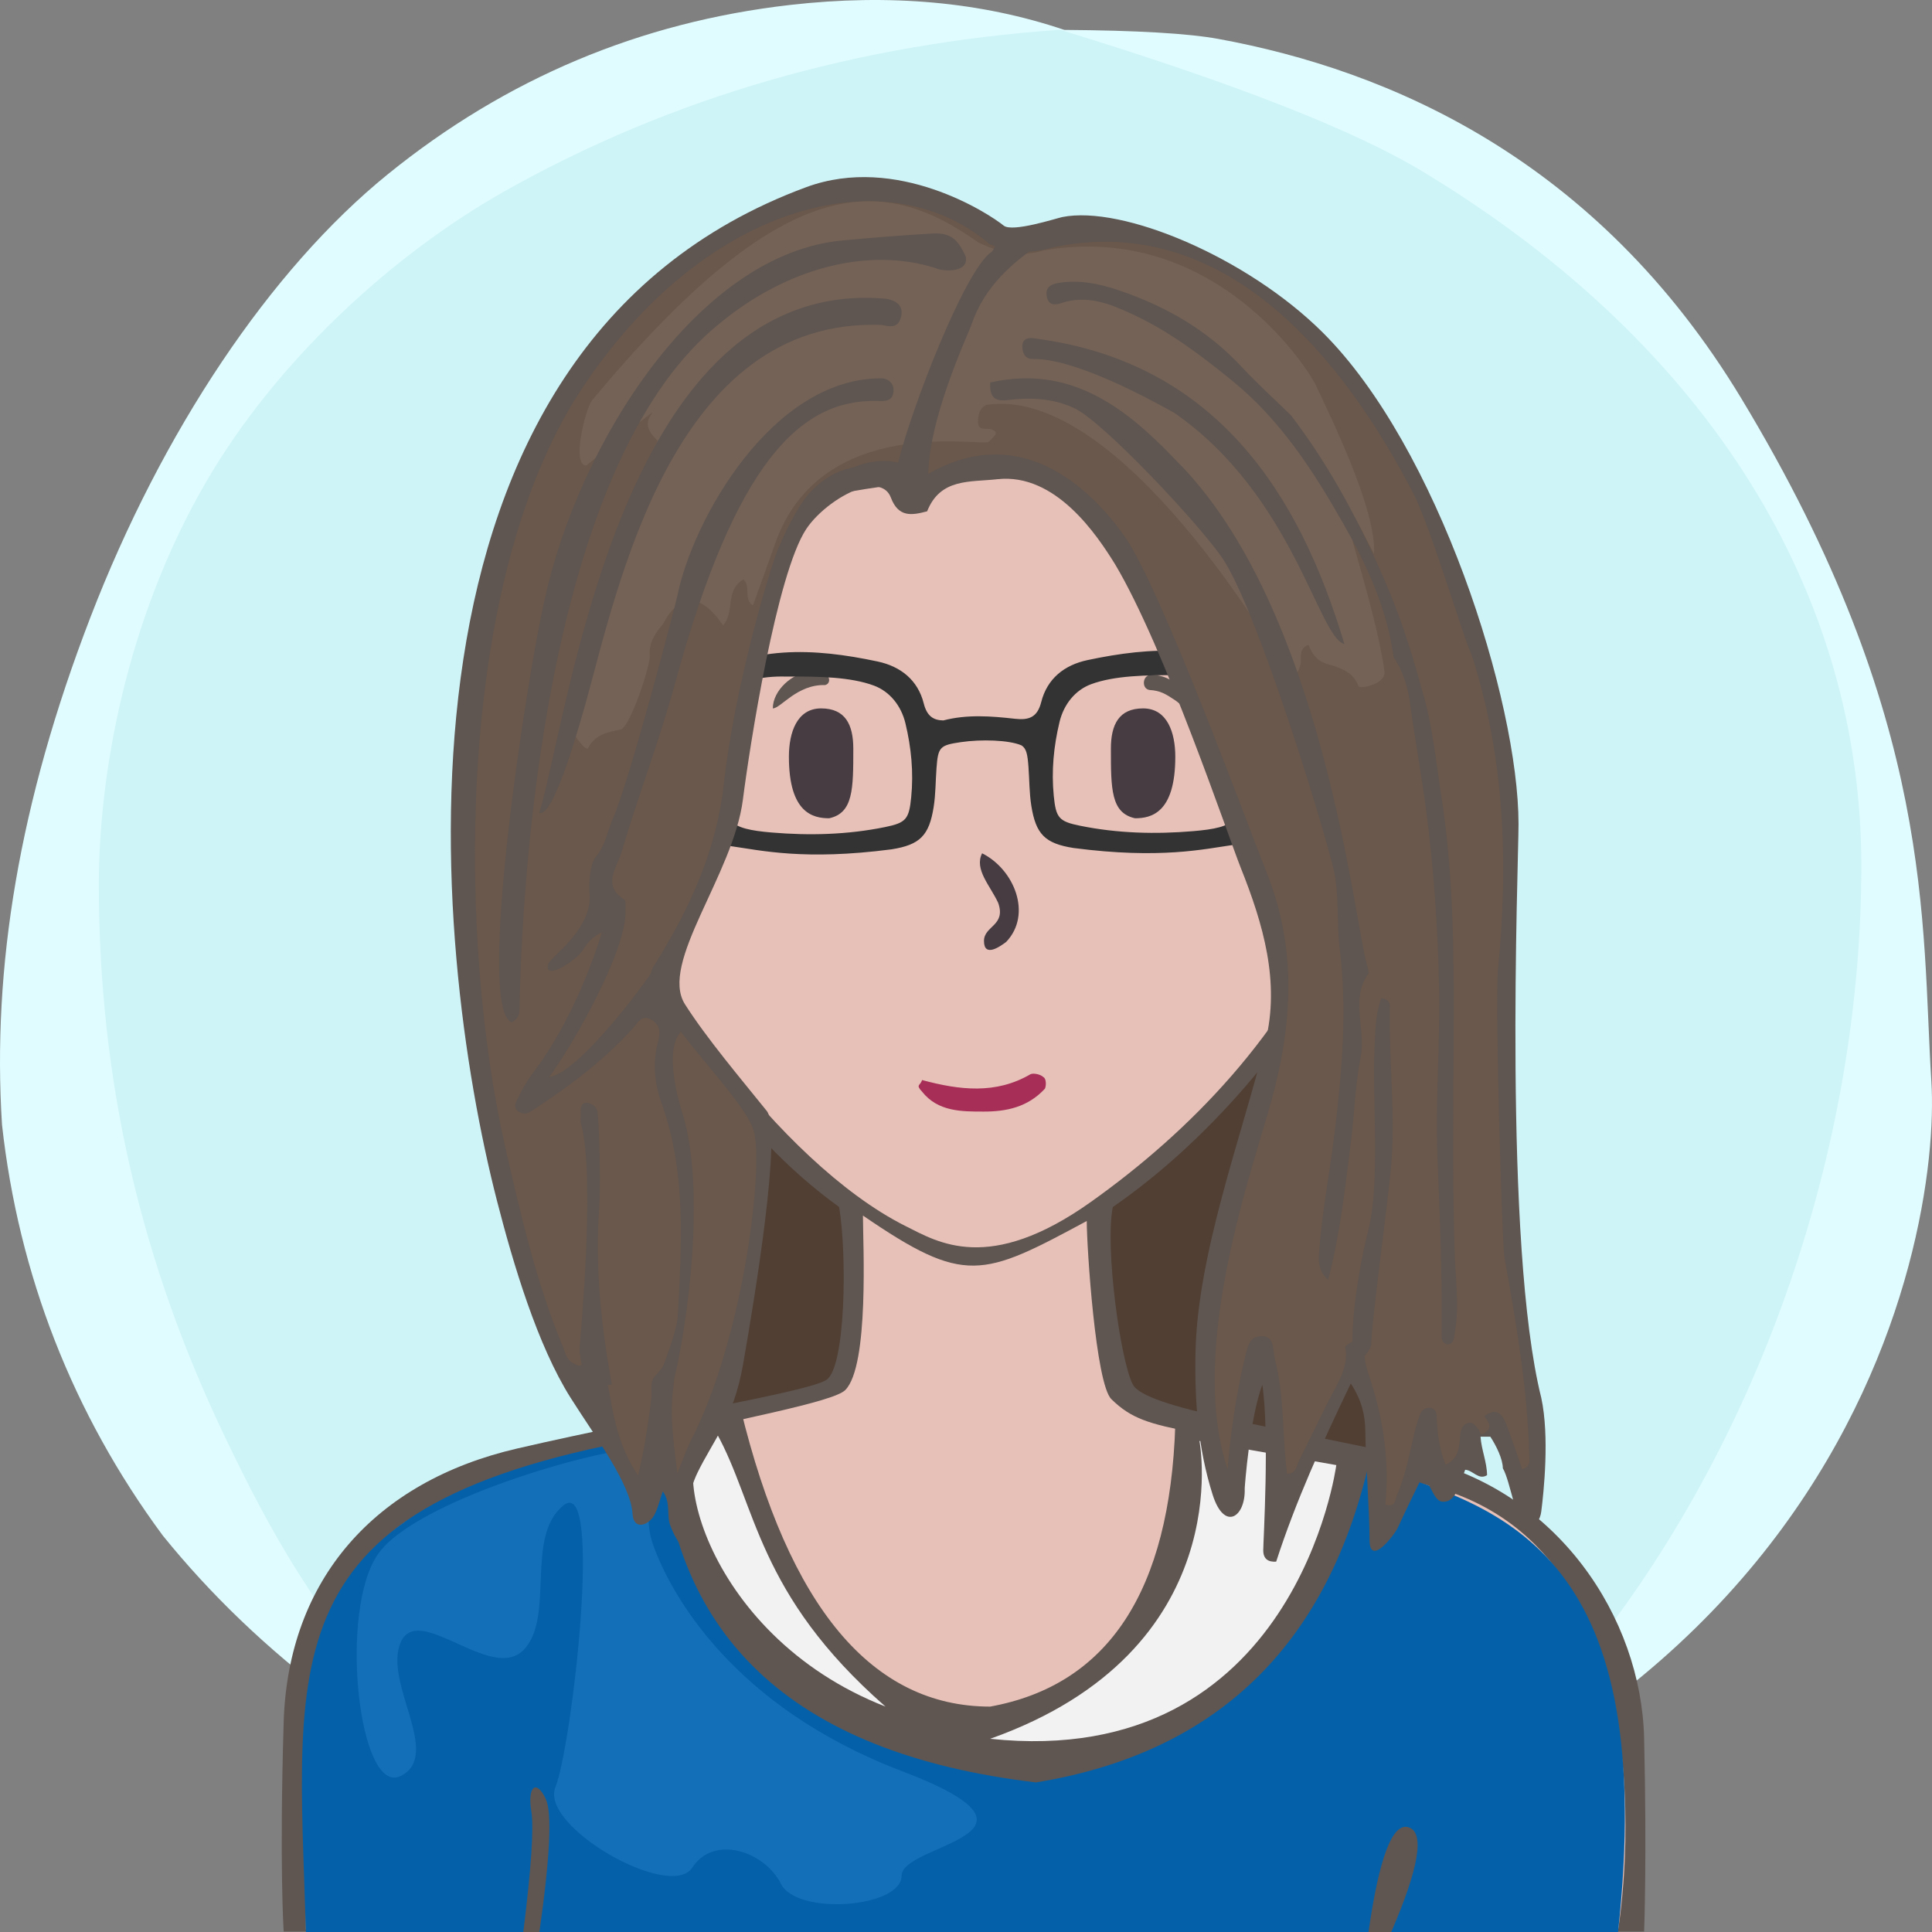 <?xml version="1.0" encoding="UTF-8"?>
<svg width="240px" height="240px" viewBox="0 0 240 240" version="1.1" xmlns="http://www.w3.org/2000/svg" xmlns:xlink="http://www.w3.org/1999/xlink">
  <rect x="0" y="0" width="240" height="240" fill="#808080" stroke="none"/>
  <title>Beste Freundin gesucht</title>
  <desc>Profilbild</desc>
  <g id="beste-freundin-gesucht" stroke="none" stroke-width="1" fill="none" fill-rule="evenodd">
    <g fill="none" fill-rule="evenodd">
        <path fill="#E0FCFF" d="M239.919,134.308 C241.162,153.816 229.215,227.784 119.966,239.778 C107.376,240.801 91.116,238.421 73.512,229.716 L70.166,227.784 C48.166,217.709 32.063,205.38 20.226,190.756 C9.026,175.619 2.295,158.277 0.25,139.719 C-0.993,120.21 2.363,99.697 11.237,76.672 C20.11,53.648 33.526,33.512 48.192,21.632 C62.859,9.752 79.517,2.745 98.132,0.616 C110.542,-0.803 121.903,0.229 132.215,3.714 C141.256,3.779 147.637,4.153 151.36,4.836 C172.633,8.738 198.376,19.798 216.309,49.488 C240.53,89.588 238.676,114.799 239.919,134.308 Z"/>
        <path fill="#CEF4F8" d="M131.682,3.697 C153.137,10.258 168.153,16.128 176.728,21.308 C212.772,43.078 231.222,74.142 231.222,107.547 C231.222,140.935 219.745,176.053 199.239,203.013 C194.35,209.441 186.113,217.023 174.529,225.761 C152.192,235.106 134.015,239.778 120,239.778 C105.985,239.778 88.75,235.544 68.294,227.074 C60.428,221.353 55.199,217.218 52.607,214.671 C39.783,202.071 33.301,189.66 27.998,178.611 C17.633,157.012 12.278,134.629 12.278,109.879 C12.278,96.555 15.529,77.178 25.631,59.817 C34.294,44.927 48.652,31.63 62.877,23.647 C83.417,12.12 106.352,5.47 131.682,3.697 Z"/>
    </g>
    <!-- Hair --><!-- mittellang --><path d="M117.5,218 C151.466,218 178,206.639 178,155 C178,103.361 151.466,34 117.5,34 C83.534,34 67,72.861 67,124.5 C67,176.139 83.534,218 117.5,218 Z" fill="#69584b"></path><path d="M117.5,218 C151.466,218 178,206.639 178,155 C178,103.361 151.466,34 117.5,34 C83.534,34 67,72.861 67,124.5 C67,176.139 83.534,218 117.5,218 Z" fill="#503f32"></path><!-- Head --><!-- Gesicht normal --><path d="M204.239,215.941 C203.891,200.941 193.503,185.068 175.905,181.12 C158.308,177.171 142.239,174.941 140.711,171.961 C139.183,168.98 137.239,154.941 138.239,149.941 C149.731,142.039 161.239,128.941 167.466,115.759 C172.494,112.941 175.264,105.123 177.239,97.941 C179.215,90.759 178.06,83.439 172.494,83.439 L170.239,83.439 C170.239,83.439 169.035,73.328 167.239,67.941 C157.239,42.941 134.606,34.061 111.622,37.832 C98.694,40.346 77.146,52.555 73.017,75.72 C72.657,78.413 72.298,84.337 72.298,84.337 C72.298,84.337 69.964,83.8 68.887,84.337 C63.239,86.941 65.239,94.941 66.239,98.941 C68.574,105.82 71.239,109.941 76.787,114.862 C83.239,126.941 91.311,140.604 104.239,149.941 C105.239,155.941 105.049,169.903 102.644,171.422 C100.239,172.941 81.859,175.863 64.239,179.941 C46.62,184.019 35.778,196.163 35.239,213.941 C34.701,231.719 35.239,239.941 35.239,239.941 L201.239,239.941 L204.239,239.941 C204.239,239.941 204.588,230.941 204.239,215.941 Z" fill="#5F5551"></path><path d="M178,184.678 C147,176.356 143,178.678 138.056,173.804 C136.106,171.881 135,154.91 135,151.678 C122,158.678 119.866,159.678 107.197,151 C107.197,154.412 108,169.678 105,172.678 C102,175.678 57,181.322 48,191 C40.647,198.907 38,207.406 38,217.678 C38,220.336 38,239.678 38,239.678 L169.291,239.792 L201,239.819 C201,239.819 209,193 178,184.678 Z" fill="#e7c1b8"></path><path d="M79.505,112.314 C70.505,110.386 66.505,94.314 68.505,88.314 C69.505,85.607 75.616,87.582 75.616,87.582 C75.616,87.582 75.725,70.427 83.505,60.314 C93.505,47.314 108.108,40 122.841,40 C134.505,40 141.654,43.413 150.505,49.314 C168.505,61.314 168.809,87.942 168.809,87.942 C168.809,87.942 171.148,87.176 172.58,87.044 C180.505,86.314 172.58,112.314 165.936,113.261 C159.505,128.314 148.169,140.314 135.505,149.314 C122.841,158.314 116.505,154.314 112.505,152.314 C96.505,144.314 79.505,119.314 79.505,112.314 Z" fill="#e7c1b8"></path><path d="M67.087,240.446 C66.087,231.446 72.087,220.943 72.087,217.446 C72.087,215.446 69.667,211.976 70.087,213.446 C72.087,220.446 63.087,228.446 64.087,240.446 L67.087,240.446 Z" fill="#5F5551"></path><path d="M171.078,240.446 C170.078,231.446 176.078,220.943 176.078,217.446 C176.078,215.446 173.658,212.976 174.078,214.446 C176.078,221.446 167.078,228.446 168.078,240.446 L171.078,240.446 Z" fill="#5F5551" transform="translate(172.039, 227.223) scale(-1, 1) translate(-172.039, -227.223) "></path><path d="M141,101.648 C138,101 138,98 138,93 C138,90 139,88 142,88 C145,88 146,91 146,94 C146,101 143,101.648 141,101.648 Z" fill="#463C42"></path><path d="M101,101.648 C98,101 98,98 98,93 C98,90 99,88 102,88 C105,88 106,91 106,94 C106,101 103,101.648 101,101.648 Z" fill="#463C42" transform="translate(102, 94.824) scale(-1, 1) translate(-102, -94.824) "></path><path d="M128.004,133.448 C128.363,133.267 129.261,133.448 129.62,133.807 C129.98,133.985 129.98,134.883 129.8,135.244 C127.645,137.576 124.944,138.084 122.222,138.084 C119.5,138.084 116.512,138.115 114.537,135.603 C113.687,134.698 114.358,134.883 114.537,134.165 C119.206,135.422 123.695,135.96 128.004,133.448 Z" fill="#A72E57"></path><path d="M125,117 C124.252,117.573 122.234,119 122.234,116.888 C122.234,115 125,115 124,112.162 C123,110 121,108 122,106 C126,108 128.252,113.573 125,117 Z" fill="#463C42"></path><path d="M100.973,83.32 C101.71,83.254 102.321,83.442 102.719,83.848 C103.146,84.288 103.098,84.947 102.499,85.101 C99,85 96.984,88.001 96,88 C96.014,85.769 98.38,83.547 100.973,83.32 Z" fill="#5F5551"></path><path d="M142.774,85.917 C141.701,85.858 141.721,84.008 142.907,84.035 C145.299,83.758 148.242,85.917 148.242,88.175 C147.625,88.098 146.613,87.211 146.076,86.92 C144.803,86.229 144.124,85.876 142.774,85.917 Z" fill="#5F5551" transform="translate(145.117, 86.093) rotate(5) translate(-145.117, -86.093) "></path><!-- Outfit --><!-- Strickpulli --><g><path d="M201,240 C206,194 188,187 169,182 C169,182 156,227 118.437,217.982 C80.875,208.964 84,178 84,178 C33,186 37,205 38,240 L201,240 Z" fill="#0461a9"></path><path d="M112,233 C112,237 99,238 97,234 C95,230 88.711,227.841 86,232 C83.289,236.159 67,226.897 69,222 C71,217.103 75,183 70,187 C65.152,190.878 69,201 65,205 C61,209 52,199 49.784,204 C47.568,209 55,218 49.784,220.615 C44.568,223.231 42,200 47,193 C52,186 76.521,179.36 80,180 C83.479,180.64 79,186 81.163,192 C83.327,198 91,212 112,220 C133,228 112,229 112,233 Z" fill="#1370b8"></path><path d="M67,240.061 C68.333,230.687 68.597,225.153 67.792,223.46 C66.584,220.921 65.499,222 66,225 C66.334,227 66.001,232.02 65,240.061 L67,240.061 Z" fill="#5F5551"></path><path d="M128.689,221.419 C150.896,217.806 164.667,204.667 170,182 L146,177 C145.333,197.667 137.667,209.333 123,212 C108.333,212 98,199.667 92,175 L82,177 C82.667,203 98.23,217.806 128.689,221.419 Z" fill="#5F5551"></path><path d="M172.826,240 C176.275,232 177,227.667 175,227 C173,226.333 171.333,230.667 170,240 L172.826,240 Z" fill="#5F5551"></path><path d="M89,178 C94,187 94,198 110,212 C87,203 82,179 89,178 Z" fill="#F2F2F3"></path><path d="M166,182 C166,182 161,220 123,216 C154,205 149,179 149,179 L166,182 Z" fill="#F2F2F3"></path></g><!-- Makeup --><!-- mu 3-8 Manipuliert in Hauptdatei-->
<!-- Extras --><g><path d="M167.534,84.544 C166.18,86.714 164.511,88.463 161.389,89.664 C163.219,86.814 165.287,85.575 167.534,84.544 Z M155.362,96.607 C154.326,101.936 153.577,102.795 148.232,103.248 C143.536,103.646 138.815,103.524 134.161,102.575 C131.536,102.041 131.173,101.596 130.904,98.878 C130.595,95.764 130.893,92.688 131.624,89.664 C132.149,87.495 133.565,85.73 135.532,84.998 C138.427,83.922 142.383,83.845 146.452,83.876 C152.951,83.707 156.945,86.743 156.087,92.963 C155.917,94.188 155.599,95.391 155.362,96.607 Z M109.934,102.744 C105.281,103.693 100.558,103.815 95.862,103.417 C90.516,102.964 89.769,102.105 88.733,96.776 C88.496,95.56 88.177,94.357 88.008,93.132 C87.148,86.912 91.144,83.876 97.644,84.045 C101.71,84.014 105.668,84.091 108.561,85.167 C110.528,85.898 111.947,87.664 112.471,89.833 C113.201,92.857 113.501,95.933 113.191,99.047 C112.921,101.765 112.558,102.209 109.934,102.744 Z M82.477,89.664 C79.355,88.463 77.169,86.884 75.814,84.713 C78.061,85.745 80.647,86.813 82.477,89.664 Z M164.102,84.023 C162.113,85.811 160.181,85.883 158.083,84.544 C150.827,79.914 143.017,80.315 135.087,82.001 C132.227,82.61 130.082,84.289 129.343,87.219 C128.864,89.11 127.823,89.486 126.078,89.289 C123.109,88.954 120.118,88.726 117.183,89.496 C115.936,89.472 115.147,88.952 114.752,87.387 C114.013,84.457 111.868,82.778 109.007,82.17 C101.078,80.483 93.266,80.083 86.011,84.713 C83.912,86.052 81.95,86.014 79.993,84.191 C77.531,81.899 73.977,80.8 72.045,80.364 C71.191,81.413 70.932,82.439 70.932,84.191 C72.65,85.41 77.197,89.672 78.984,90.781 C83.032,93.295 85.135,97.15 86.406,101.516 C87.091,103.863 88.288,104.759 90.816,105.115 C94.499,105.635 99.921,106.92 110.736,105.509 C114.302,104.949 115.419,103.781 115.981,100.257 C116.234,98.671 116.216,97.043 116.335,95.435 C116.531,92.792 116.739,92.575 119.359,92.191 C121.909,91.818 125.35,91.923 126.891,92.594 L126.891,92.589 C127.511,92.992 127.644,93.703 127.76,95.266 C127.879,96.874 127.861,98.503 128.113,100.089 C128.675,103.613 129.792,104.781 133.357,105.341 C144.173,106.751 149.595,105.466 153.279,104.947 C155.805,104.59 157.005,103.694 157.689,101.347 C158.96,96.982 160.393,92.692 164.44,90.179 C166.228,89.069 168.68,86.386 170.398,85.167 C170.62,82.929 171.264,82.55 169.638,80.807 C167.706,81.243 165.452,82.808 164.102,84.023 Z" fill="#333333"></path></g><!-- Hair --><!-- mittellang --><g ><g ><path d="M188.636,102.358 C188.636,87.085 178.64,55.52 164.273,41.264 C154.86,31.925 139.394,25.463 131.955,26.964 C131.258,27.105 125.752,28.902 124.683,28.027 C122.817,26.504 111.415,19.099 100.165,23.246 C45.895,43.257 53.623,117.632 61.745,149.197 C63.754,157.007 66.755,167.098 70.881,173.635 C73.926,178.46 78.36,184.35 78.576,188.056 C78.699,190.147 80.57,189.494 81.259,188.24 C81.741,187.362 81.945,186.355 82.336,185.262 C83.362,186.702 82.781,188.213 83.255,189.477 C85.12,194.458 87.927,193.087 86.566,190.546 C85.245,188.079 85.405,185.524 86.631,182.973 C88.527,179.031 91.121,176.236 92.289,169.598 C93.761,161.231 97.193,140.415 95.244,137.997 C92.115,134.111 87.774,128.978 85.092,124.76 C81.842,119.648 91.096,108.691 92.289,99.304 C93.122,92.757 96.466,71.269 100.165,65.702 C101.585,63.565 104.643,61.246 107.16,60.592 C108.641,60.206 110.129,60.385 110.665,61.808 C111.609,64.316 113.278,64.018 115.17,63.518 C116.816,59.387 120.463,59.912 123.889,59.53 C131.144,58.722 136.282,66.479 138.517,70.093 C144.632,80.317 152.612,103.998 154.143,107.83 C156.904,114.746 159.041,121.988 157.188,129.403 C154.247,141.172 148.761,155.71 148.509,167.968 C148.384,174.012 148.814,179.931 150.64,185.681 C152.105,190.294 154.744,188.447 154.622,184.906 C154.624,184.68 155.252,176.198 156.805,172.034 C157.723,178.051 156.926,191.5 156.925,192.58 C156.923,193.65 157.532,194.061 158.532,193.993 C160.963,186.488 164.204,179.352 167.803,171.865 C169.234,174.077 169.58,175.922 169.602,177.796 C169.643,181.428 170.127,187.772 170.127,191.273 C170.127,194.773 173.275,190.582 173.641,189.78 C174.613,187.645 175.659,185.544 176.642,183.5 C177.508,183.658 178.026,186.412 179.105,186.536 C180.164,186.658 180.666,185.902 181.041,185.089 C181.401,184.311 181.664,183.487 182.01,182.58 C182.989,182.635 183.668,183.911 184.728,183.254 C184.713,181.627 184.023,180.096 183.917,178.472 L185.134,178.472 C185.874,179.596 186.683,181.251 186.689,182.397 C187.62,183.934 188.395,189.527 189.551,189.677 C190.769,189.835 191.338,188.737 191.46,187.772 C191.764,185.413 192.505,178.434 191.46,173.635 C186.711,154.597 188.636,107.503 188.636,102.358 Z" fill="#5F5551"></path><path d="M186.887,156.19 C186.603,154.61 185.683,124.559 186.097,120.333 C187.395,107.101 186.912,94.071 182.813,81.327 C181.797,79.327 177.806,65.624 175.579,61.311 C167.511,45.7 152.838,26.056 130.763,30.73 C127.014,31.916 124.023,30.807 122.96,30.342 C110.047,19.254 86.613,25.262 71.235,49.914 C56.451,74.316 57.018,117.189 62.739,142.409 C64.62,150.704 66.639,159.364 69.88,167.197 C70.239,168.063 70.383,169.156 71.729,169.59 C72.716,170.103 74.529,166.131 75.807,173.643 C76.376,176.998 77.224,180.31 79.263,183.287 C80.058,180.087 80.509,176.905 80.917,173.718 C81.041,172.746 80.652,171.632 81.448,170.85 C82.481,169.838 83.012,168.623 83.31,167.356 C83.686,169.034 83.869,170.716 83.637,172.418 C83.163,175.879 83.659,178.967 84.143,183.024 C84.902,181.161 85.283,180.006 85.839,178.929 C92.512,165.992 95.038,143.921 93.527,140.132 C91.496,135.038 78.812,123.82 81.153,120.112 C85.624,113.026 89,105.693 89.915,97.417 C91.26,85.238 95.669,70.513 96.685,68.139 C97.635,65.919 99.202,62.581 100.867,60.924 C103.851,57.951 107.012,57.343 111.614,58.379 C112.66,59.006 113.047,59.544 115.02,59.043 C126.536,52.212 135.294,60.407 139.677,66.6 C144.204,72.993 154.873,102.22 157.243,108.115 C160.95,117.337 160.764,126.338 157.97,136.62 C155.67,145.082 147.464,167.542 152.497,182.528 C152.948,176.445 154.187,170.612 154.338,169.988 C155.027,167.131 155.078,166.042 156.707,165.992 C158.385,165.939 158.081,167.733 158.377,168.881 C159.576,173.52 159.262,178.322 159.885,183.072 C161.043,183.099 161.061,182.052 161.405,181.37 C162.589,179.027 163.725,176.657 164.894,174.306 C165.835,172.412 167.7,169.711 167.102,167.395 C167.042,167.165 169.573,165.132 169.511,168.136 C169.486,169.305 169.895,170.353 170.24,171.421 C171.87,176.46 172.61,181.611 172.093,186.899 C173.343,187.336 173.323,186.245 173.558,185.697 C174.604,183.272 175.073,180.671 175.681,178.112 C175.881,177.264 176.12,176.415 176.444,175.61 C176.632,175.146 177.081,174.854 177.635,174.891 C178.273,174.934 178.447,175.456 178.465,175.937 C178.54,177.943 178.764,179.915 179.579,181.968 C181.256,181.174 181.274,179.692 181.397,178.22 C181.464,177.435 181.871,176.676 182.746,176.75 C183.176,176.786 183.907,177.83 183.907,178.112 C183.907,178.394 185.396,177.717 184.922,176.75 C184.5,175.891 184.084,176.021 184.943,175.572 C186.097,174.968 186.753,175.978 187.121,176.948 C187.822,178.788 188.438,180.661 189.09,182.521 C190.219,182.163 189.988,181.407 189.966,180.648 C189.743,172.39 188.345,164.288 186.887,156.19 Z" fill="#69584b"></path><path d="M163.4,47.727 C162.699,46.23 151.068,27.384 129.58,31.114 C125.854,32.303 122.557,30.568 121.5,30.099 C109.409,21.466 97.248,21.269 73.517,49.755 C72.618,51.104 71,57.899 72.846,57.82 C73.658,57.171 81.602,50.595 81.017,51.326 C79.889,52.73 80.7,53.758 81.675,54.746 C78.845,63.185 71.013,89.558 71,90.57 C71.146,91.156 72.789,93.415 73.05,92.933 C73.995,91.18 75.443,90.994 77.097,90.62 C78.296,90.35 80.834,82.527 80.727,81.418 C80.578,79.85 81.414,78.604 82.394,77.476 C82.841,76.582 85.587,71.427 89.818,77.692 C91.309,76.116 90.02,73.29 92.356,71.986 C93.29,72.826 92.339,74.51 93.529,75.213 C94.778,71.795 95.685,69.27 96.25,67.637 C101.923,51.23 122.12,55.557 122.825,54.878 C123.645,54.087 124.128,53.687 123.176,53.339 C122.572,53.118 121.542,53.596 121.501,52.501 C121.471,51.684 121.599,50.756 122.513,50.307 C139.133,47.727 158.759,81.712 159.375,82.797 C160.232,83.513 161.121,84.575 161.569,82.446 C161.732,81.676 161.23,80.64 162.545,80.097 C163.002,81.266 163.556,82.117 165.017,82.53 C166.33,82.903 168.111,83.434 168.743,85.217 C168.895,85.648 172.038,85.037 172,83.494 C170.523,72.657 162.438,52.547 170.682,68.815 C171.067,63.397 165.133,51.43 163.4,47.727 Z" fill="#736255"></path><path d="M84.153,73.981 C83.958,74.942 78.307,96.71 76.145,101.68 C75.448,103.279 75.198,105.08 74.007,106.453 C73.291,107.276 73.122,109.859 73.233,110.857 C73.734,115.395 68.3,118.939 68.09,119.782 C67.542,121.966 71.772,119.213 72.496,117.89 C72.791,117.353 73.757,116.158 74.762,115.852 C72.825,122.051 69.937,128.366 66.167,133.351 C65.319,134.474 64.705,135.639 64.123,136.866 C63.885,137.363 63.981,137.852 64.51,138.137 C64.968,138.386 65.411,138.402 65.89,138.093 C70.475,135.127 74.84,131.889 78.553,127.807 C79.151,127.15 79.701,125.913 80.953,126.686 C82.061,127.372 82.067,128.247 81.709,129.571 C81.046,132.023 81.321,134.618 82.175,137.003 C85.277,145.666 84.679,154.625 84.194,163.535 C84.064,165.914 81.272,172.29 81.294,173.033 C82.227,173.283 82.863,174.411 83,174 C85,168 88.005,148.359 84.732,138.16 C84.162,136.386 82.304,129.623 85,127.807 C84.555,127.04 82.007,121.542 81.654,119.747 C79.252,123.504 71.444,133.519 68.24,133.765 C71.034,130.021 77.806,118.187 77.7,113.204 C77.689,112.703 77.794,111.913 77.538,111.75 C74.745,109.954 76.624,107.818 77.181,105.934 C79.265,98.872 81.915,92.003 83.856,84.885 C91.367,57.337 99.475,49.57 108.963,49.806 C109.958,49.829 110.791,49.875 110.974,48.773 C111.152,47.696 110.378,47 109.44,47 C95.9,47 86.057,64.568 84.153,73.981 Z" fill="#5F5551"></path><path d="M72.009,167.453 C71.903,168.531 72.787,171.141 72.548,173 C73.587,172.535 74.719,172.169 76,171.983 C74.681,164.738 73.901,157.452 74.428,150.074 C74.654,146.929 74.398,138.836 74.201,137.977 C74.004,137.116 72.009,136.241 72.137,138.101 C72.171,138.602 72.051,139.134 72.181,139.607 C74,146.226 72.07,166.345 72.009,167.453" fill="#5F5551"></path><path d="M172.658,125.204 C172.669,124.746 172.684,124.186 171.601,124 C170.837,125.964 170.858,128.1 170.748,130.226 C170.443,136.122 171.476,146.944 170.007,152.699 C168.528,158.494 167.623,165.971 168.153,168.497 C168.461,169.974 170.323,167.813 170.341,166.951 C170.402,164 172.426,149.191 172.79,145.102 C173.384,138.477 172.514,131.84 172.658,125.204" fill="#5F5551"></path><path d="M123.096,31.357 C119.823,33.669 113.241,50.655 111.575,57.463 C108.07,56.654 103.791,58.342 101,62 C105.23,60.875 115.322,59.688 115.318,59.607 C115.085,52.476 120.248,41.583 120.654,40.38 C122.316,35.475 125.87,32.474 130,29.744 C129.516,28.899 124.884,28.682 123.924,29.575 C123.886,29.919 123.556,31.033 123.096,31.357 Z" fill="#5F5551"></path><path d="M123.008,47.516 C132.897,45.301 139.752,50.534 146.057,57.162 C164.373,75.354 168.249,114.669 169.814,119.891 C169.921,120.245 170.094,120.759 169.937,120.988 C167.721,124.243 169.701,127.861 169.03,131.256 C168.347,134.706 168.268,138.251 167.826,141.732 C167.107,147.405 166.522,153.128 164.979,159 C163.714,157.774 163.776,156.675 163.873,155.408 C164.257,150.374 165.228,145.424 165.83,140.421 C166.734,132.894 167.349,125.416 166.427,117.857 C166.014,114.485 166.42,111.057 165.598,107.697 C164.144,101.754 156.129,75.723 151.888,69.385 C149.164,65.315 137.125,52.458 133.507,50.73 C130.825,49.449 127.964,49.347 125.096,49.7 C123.297,49.92 122.94,48.995 123.008,47.516" fill="#5F5551"></path><path d="M173.127,81.647 C172.315,75.576 169.742,70.064 166.797,64.911 C163.114,58.461 159.089,52.194 153.11,47.324 C149.203,44.141 145.303,41.193 140.748,39.062 C137.858,37.71 135.011,36.575 131.782,37.663 C130.959,37.94 130.273,37.88 130.055,36.904 C129.804,35.785 130.441,35.328 131.456,35.157 C133.992,34.731 136.475,35.222 138.814,36.007 C144.673,37.972 149.952,40.95 154.232,45.567 C156.181,47.67 158.32,49.596 160.373,51.602 C165.463,58.268 169.286,65.609 172.534,73.349 C174.332,77.636 175.634,82.046 176.867,86.463 C177.997,90.521 178.407,94.79 179.057,98.977 C180.655,109.269 180.621,119.645 180.57,130.023 C180.528,138.54 180.437,147.064 180.697,155.573 C180.8,158.935 181.32,162.272 180.704,165.63 C180.597,166.216 180.643,166.901 179.839,167 C179.127,166.902 179.074,166.322 179.082,165.874 C179.192,158.493 178.858,151.129 178.566,143.754 C178.293,136.827 178.905,129.832 178.773,122.906 C178.631,115.452 178.126,107.958 177.145,100.503 C176.576,96.188 175.777,91.911 175.198,87.601 C174.919,85.521 174.371,83.437 173.127,81.647" fill="#5F5551"></path><path d="M167,80 C163.76,79.161 160.634,61.519 145.868,51.276 C141.648,48.922 133.214,44.505 128.3,44.591 C127.249,44.608 127.022,43.744 127.001,43.047 C126.971,42.025 127.797,41.903 128.604,42.052 C151.088,44.996 161.463,61.419 167,80" fill="#5F5551"></path><path d="M104.804,29.86 C108.137,29.54 112.491,29.201 115.841,29.012 C118.165,28.881 119.035,29.837 119.957,31.85 C120.418,33.969 117.018,33.721 116.259,33.312 C107.758,30.599 97.662,33.355 89.448,40.133 C68.965,56.488 64.938,103.702 64.525,125.598 C64.499,126.09 64.326,126.575 63.567,127 C59.07,125.325 65.462,84.016 67.644,74.551 C71.91,54.909 86.894,31.375 104.804,29.86" fill="#5F5551"></path><path d="M110.17,37.125 C111.407,37.382 112.313,38.026 111.898,39.464 C111.528,40.747 110.657,40.604 109.51,40.362 C83.555,39.399 76.758,72.927 72.714,87.487 C72.4,88.453 68.913,101.617 67,100.977 C70.873,87.992 77.235,34.072 110.17,37.125" fill="#5F5551"></path></g></g>    </g>
</svg>
